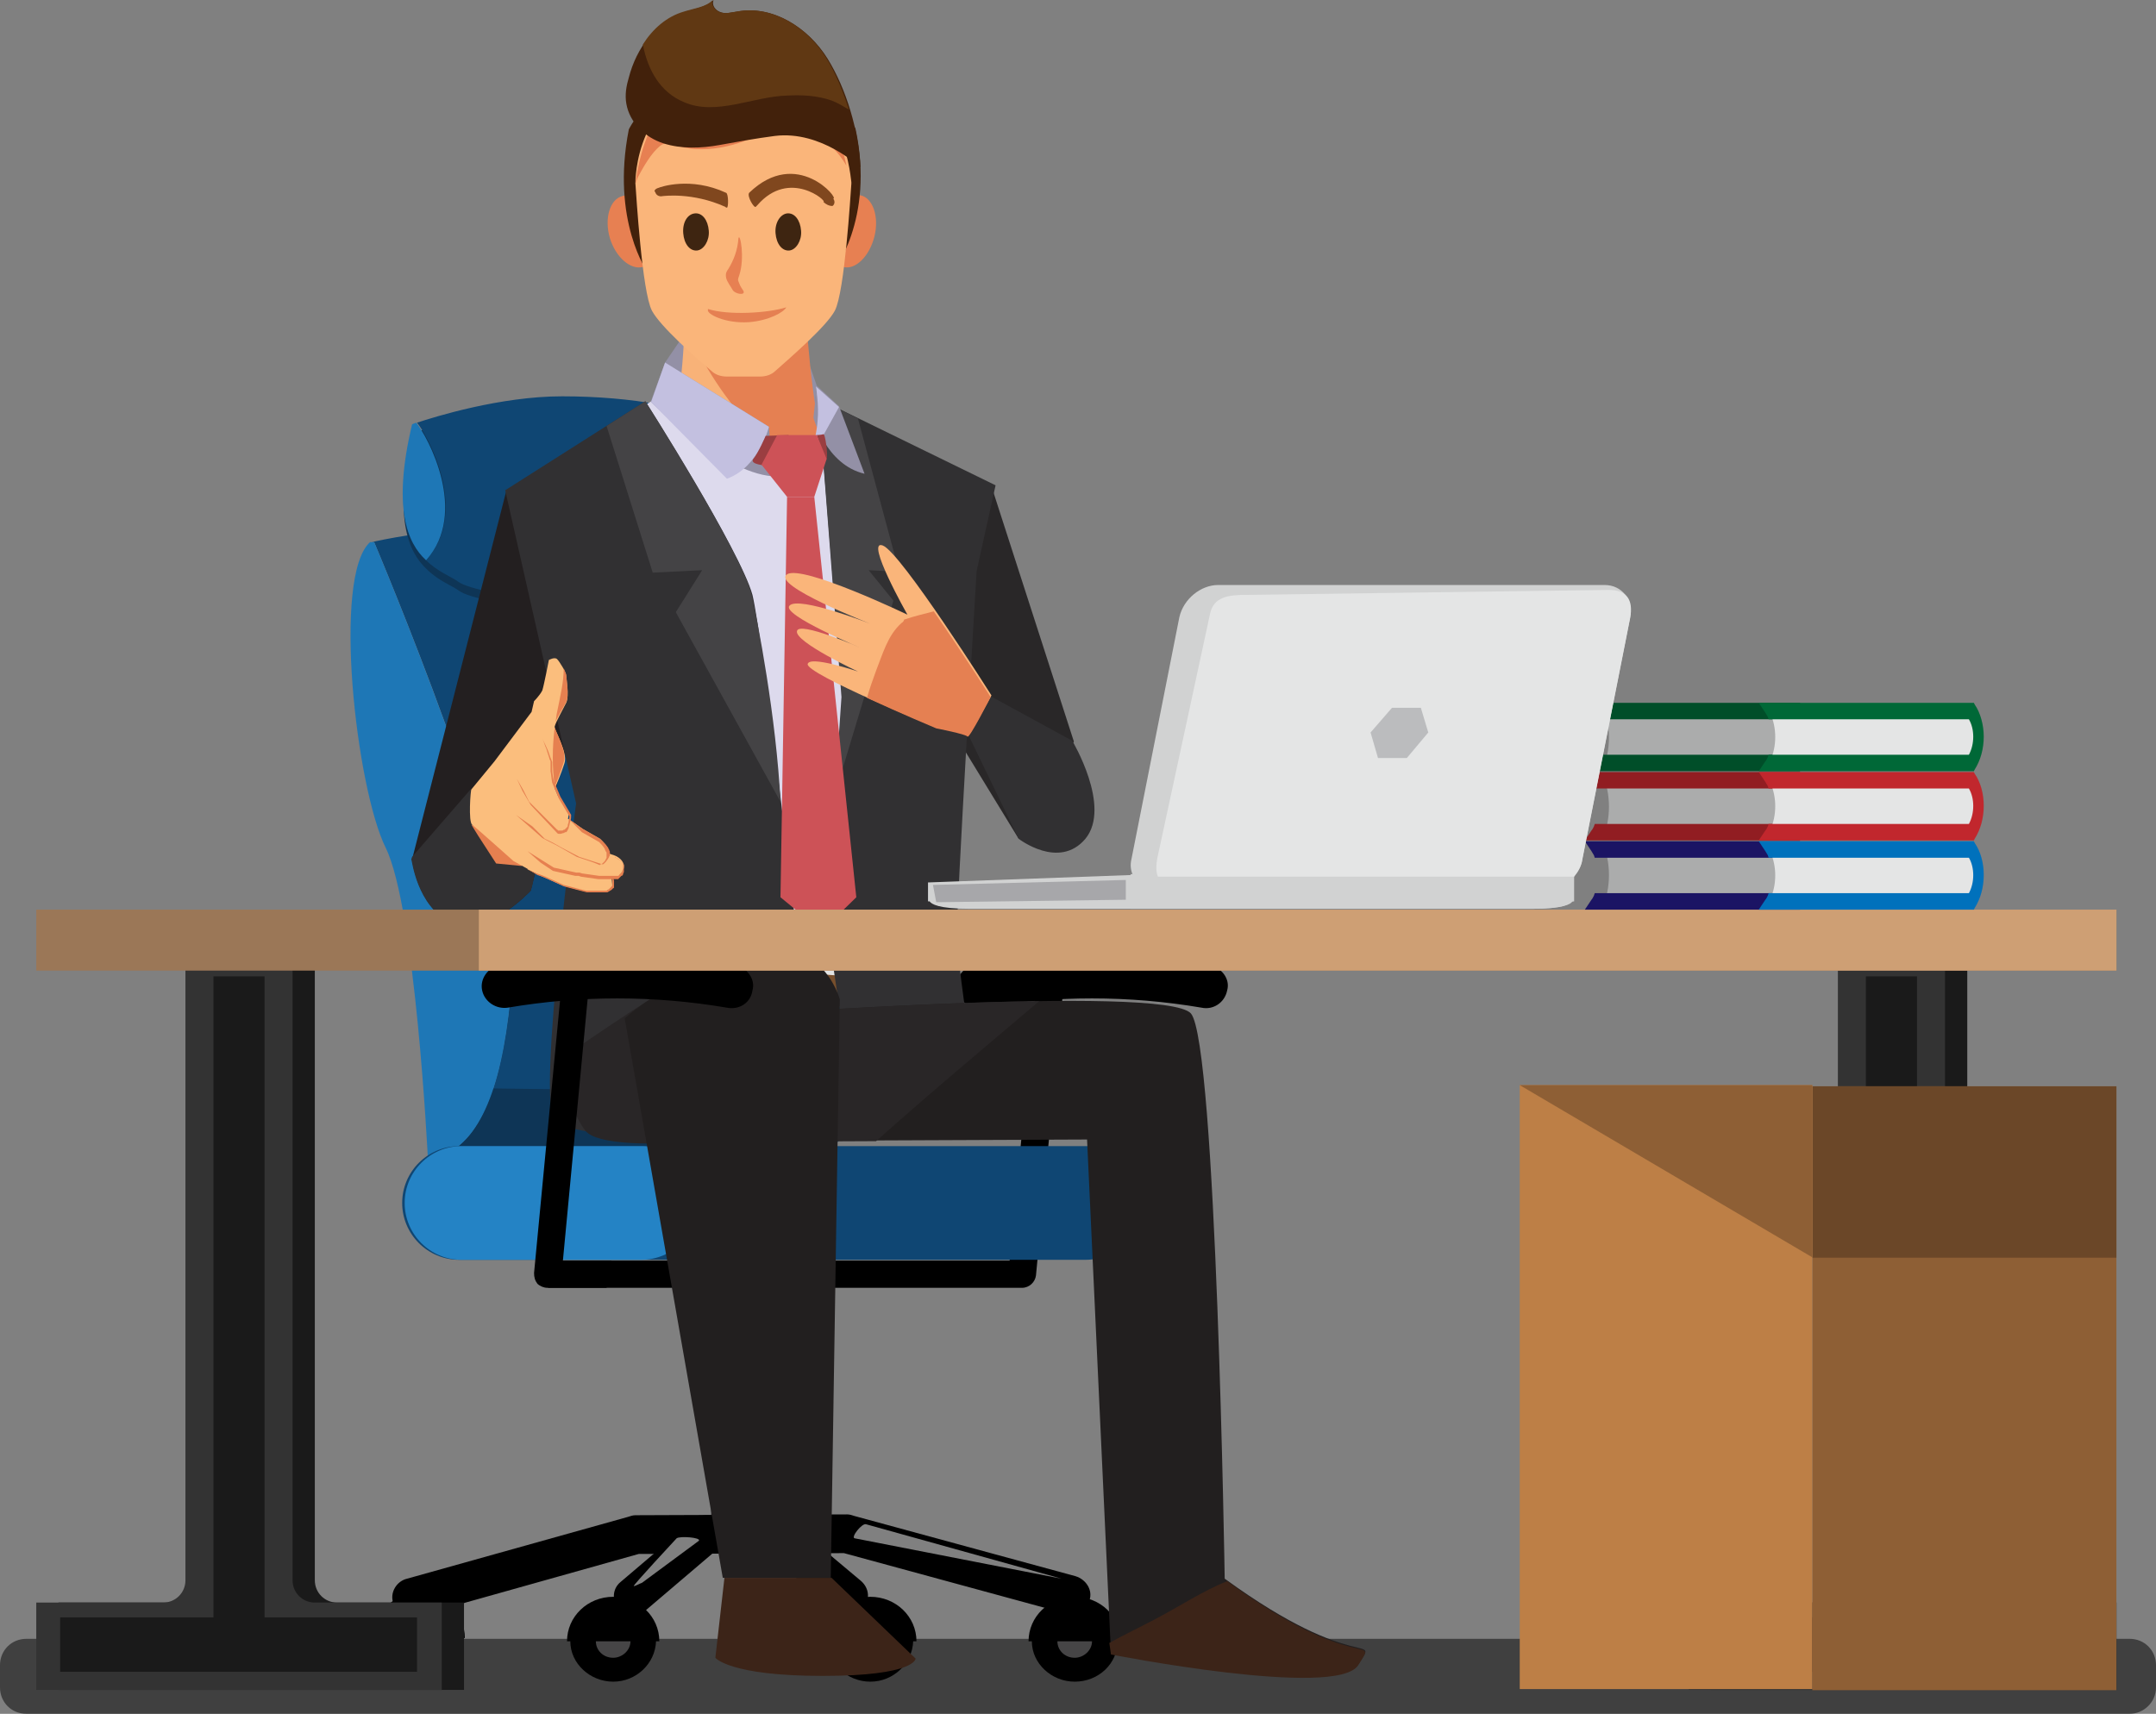 <?xml version="1.0" encoding="utf-8"?>
<!-- Generator: Adobe Illustrator 22.1.0, SVG Export Plug-In . SVG Version: 6.00 Build 0)  -->
<svg version="1.1" id="レイヤー_1" xmlns="http://www.w3.org/2000/svg" xmlns:xlink="http://www.w3.org/1999/xlink" x="0px"
	 y="0px" width="261.6px" height="208px" viewBox="0 0 261.6 208" enable-background="new 0 0 261.6 208" xml:space="preserve">
<rect x="0" y="0" width="261.6" height="208" fill="#808080" stroke="none"/>
<g>
	<path opacity="0.5" d="M258.4,208H3.2c-1.8,0-3.2-1.4-3.2-3.2v-2.7c0-1.8,1.4-3.2,3.2-3.2h255.2c1.8,0,3.2,1.4,3.2,3.2v2.7
		C261.6,206.6,260.1,208,258.4,208z"/>
	<g>
		<g>
			<g>
				<g>
					<path d="M124,156.3H66.5V153h56l3.2-33.1l3.3,0.3l-3.3,34.6C125.6,155.6,124.9,156.3,124,156.3z"/>
				</g>
				<g>
					<path d="M145.8,122.3c-8.8-1.5-17.8-1.5-26.6,0c-1.4,0.2-2.8-0.7-3.1-2.1l0,0c-0.3-1.4,0.7-2.8,2.2-3.1c9.4-1.6,19-1.6,28.4,0
						c1.5,0.3,2.6,1.7,2.2,3.1l0,0C148.6,121.7,147.2,122.6,145.8,122.3z"/>
				</g>
			</g>
			<g>
				<g>
					<g>
						<g>
							<path fill="#464546" d="M134,199.2c0,1.9-1.6,3.5-3.6,3.5c-2,0-3.6-1.5-3.6-3.5c0-1.9,1.6-3.5,3.6-3.5
								C132.4,195.7,134,197.3,134,199.2z"/>
						</g>
						<g>
							<path d="M130.4,204.1c-2.8,0-5.2-2.2-5.2-4.9c0-2.7,2.3-4.9,5.2-4.9c2.8,0,5.2,2.2,5.2,4.9
								C135.6,201.9,133.3,204.1,130.4,204.1z M130.4,197.2c-1.1,0-2.1,0.9-2.1,2c0,1.1,0.9,2,2.1,2c1.1,0,2.1-0.9,2.1-2
								C132.5,198.1,131.6,197.2,130.4,197.2z"/>
						</g>
					</g>
					<g>
						<g>
							<path d="M136,199.2L136,199.2c0-3-2.5-5.4-5.6-5.4c-3.1,0-5.6,2.4-5.6,5.4l0,0H136z"/>
						</g>
					</g>
				</g>
				<g>
					<g>
						<g>
							<g>
								<path fill="#464546" d="M109.2,199.2c0,1.9-1.6,3.5-3.6,3.5s-3.6-1.5-3.6-3.5c0-1.9,1.6-3.5,3.6-3.5
									S109.2,197.3,109.2,199.2z"/>
							</g>
							<g>
								<path d="M105.6,204.1c-2.8,0-5.2-2.2-5.2-4.9c0-2.7,2.3-4.9,5.2-4.9s5.2,2.2,5.2,4.9C110.7,201.9,108.4,204.1,105.6,204.1z
									 M105.6,197.2c-1.1,0-2.1,0.9-2.1,2c0,1.1,0.9,2,2.1,2c1.1,0,2.1-0.9,2.1-2C107.6,198.1,106.7,197.2,105.6,197.2z"/>
							</g>
						</g>
						<g>
							<g>
								<path d="M111.2,199.2L111.2,199.2c0-3-2.5-5.4-5.6-5.4c-3.1,0-5.6,2.4-5.6,5.4l0,0H111.2z"/>
							</g>
						</g>
					</g>
					<g>
						<g>
							<g>
								<path fill="#464546" d="M78,199.2c0,1.9-1.6,3.5-3.6,3.5c-2,0-3.6-1.5-3.6-3.5c0-1.9,1.6-3.5,3.6-3.5
									C76.4,195.7,78,197.3,78,199.2z"/>
							</g>
							<g>
								<path d="M74.4,204.1c-2.8,0-5.2-2.2-5.2-4.9c0-2.7,2.3-4.9,5.2-4.9c2.8,0,5.2,2.2,5.2,4.9C79.5,201.9,77.2,204.1,74.4,204.1
									z M74.4,197.2c-1.1,0-2.1,0.9-2.1,2c0,1.1,0.9,2,2.1,2c1.1,0,2.1-0.9,2.1-2C76.5,198.1,75.5,197.2,74.4,197.2z"/>
							</g>
						</g>
						<g>
							<g>
								<path d="M80,199.2L80,199.2c0-3-2.5-5.4-5.6-5.4c-3.1,0-5.6,2.4-5.6,5.4l0,0H80z"/>
							</g>
						</g>
					</g>
				</g>
				<g>
					<rect x="86.8" y="151.9" fill="#201D1E" width="8.6" height="15.8"/>
				</g>
				<g>
					<rect x="88.2" y="151.9" fill="#FFFFFF" width="1.9" height="15.8"/>
				</g>
				<g>
					<g>
						<rect x="84.5" y="151.9" width="13" height="7.9"/>
					</g>
					<g>
						<rect x="86.6" y="151.9" fill="#FFFFFF" width="2.9" height="7.9"/>
					</g>
				</g>
				<g>
					<rect x="86.3" y="166.2" fill="#201D1E" width="9" height="20.1"/>
				</g>
				<g>
					<rect x="87.7" y="166.2" fill="#FFFFFF" width="2" height="20.1"/>
				</g>
				<g>
					<path d="M50.1,196.2c-1.1,0-2-0.7-2.4-1.7c-0.4-1.2,0.4-2.6,1.7-2.9l26.8-7.5c0.3-0.1,0.6-0.2,0.9-0.2l25.7-0.1
						c0.3,0,0.6,0.1,0.9,0.2l26.8,7.3c1.3,0.4,2.1,1.7,1.7,2.9c-0.4,1.3-1.7,2-3,1.6l-26.8-7.3l-24.9,0.1l-26.7,7.5
						C50.5,196.2,50.3,196.2,50.1,196.2z"/>
				</g>
				<g>
					<path d="M76.9,196.1c-0.7,0-1.4-0.3-1.8-0.8c-0.9-1-0.8-2.5,0.2-3.3l8.7-7.4c0.4-0.4,1.1-0.7,1.7-0.7l8.4,0
						c0.7,0,1.3,0.2,1.7,0.7c0,0,0,0,0,0l8.7,7.3c1,0.9,1.1,2.3,0.2,3.3c-0.9,1-2.5,1.1-3.5,0.2l-8.2-6.9l-6.5,0l-8.1,6.9
						C78.1,195.9,77.5,196.1,76.9,196.1z"/>
				</g>
				<g opacity="0.5">
					<g>
						<path fill="#FFFFFF" d="M76.9,192.5c-0.2,0,5.2-5.8,5.2-5.8c0.4-0.3,3-0.1,2.7,0.3l-6.9,5.1C77.6,192.2,77.1,192.5,76.9,192.5
							z"/>
					</g>
				</g>
				<g opacity="0.5">
					<g>
						<path fill="#FFFFFF" d="M103.7,186.7c-0.5-0.1,0.9-1.9,1.4-1.7l23.7,6.6C129.3,191.7,103.7,186.7,103.7,186.7z"/>
					</g>
				</g>
				<g>
					<g>
						<g>
							<path fill="#464546" d="M54.4,198.8c0,1.9-1.6,3.5-3.6,3.5c-2,0-3.6-1.5-3.6-3.5c0-1.9,1.6-3.5,3.6-3.5
								C52.8,195.3,54.4,196.9,54.4,198.8z"/>
						</g>
						<g>
							<path d="M50.8,203.7c-2.8,0-5.2-2.2-5.2-4.9c0-2.7,2.3-4.9,5.2-4.9c2.8,0,5.2,2.2,5.2,4.9C55.9,201.5,53.6,203.7,50.8,203.7z
								 M50.8,196.8c-1.1,0-2.1,0.9-2.1,2c0,1.1,0.9,2,2.1,2c1.1,0,2.1-0.9,2.1-2C52.8,197.7,51.9,196.8,50.8,196.8z"/>
						</g>
					</g>
					<g>
						<g>
							<path d="M56.4,198.8L56.4,198.8c0-3-2.5-5.4-5.6-5.4c-3.1,0-5.6,2.4-5.6,5.4l0,0H56.4z"/>
						</g>
					</g>
				</g>
			</g>
			<g>
				<g>
					<path fill="#0F4673" d="M90.7,65.8c-24.4-4.6-43.5-0.5-45.6,0c0.1,0,0.2,0,0.3,0c0,0,17.7,41.7,16.7,53.4
						c-1,11.6-3.4,19.2-8.5,21.1c-0.1,0-0.2,0-0.2,0.1c7.4,0.3,41.1,1.7,45.6-0.1c5.1-1.9,7.5-9.5,8.5-21.1
						C108.5,107.5,90.7,65.8,90.7,65.8z"/>
					<path fill="#0E3556" d="M99.4,132.3c-13.2,0-26.4,0-39.6-0.2c-1.4,4.3-3.4,7.1-6.2,8.1c-0.1,0-0.2,0-0.2,0.1
						c7.4,0.3,41.1,1.7,45.6-0.1c2.8-1.1,4.8-3.8,6.2-8C103.2,132.3,101.3,132.3,99.4,132.3z"/>
					<path fill="#1E77B6" d="M62.1,119.2c1-11.6-16.7-53.4-16.7-53.4c-0.1,0-0.2,0-0.3,0c-0.1,0-0.2,0-0.2,0
						c-4.6,4.1-1.7,29.8,1.9,37.1c3.6,7.3,5.1,37.4,5.1,37.4s0.5,0,1.5,0.1c0.1,0,0.2,0,0.2-0.1C58.7,138.3,61.2,130.8,62.1,119.2z"
						/>
					<path fill="#0E3556" d="M85.9,52.4c-1.5-1.7-9-3.2-17.7-3.2c-7.5,0-15.5,2.5-17.6,3.2c-0.3,0.1-0.5,0.2-0.5,0.2
						c-2.4,10.1-0.6,14.4,1.7,16.5c1.4,1.4,3.1,2,3.9,2.6c2.2,1.7,21.3,4.6,29.6-1C93.4,65.2,87.4,54.1,85.9,52.4z"/>
					<g>
						<path fill="#0F4673" d="M85.9,51.3c-1.5-1.7-9-3.2-17.7-3.2c-7.5,0-15.5,2.5-17.6,3.2c1.4,1.7,6.4,10.9,1.1,16.7
							c1.4,1.4,3.1,2,3.9,2.6c2.2,1.7,21.3,4.6,29.6-1C93.4,64.1,87.4,53,85.9,51.3z"/>
						<path fill="#1E77B6" d="M50.5,51.3c-0.3,0.1-0.5,0.2-0.5,0.2c-2.4,10.1-0.6,14.4,1.7,16.5C56.9,62.2,51.9,53,50.5,51.3z"/>
					</g>
				</g>
				<g>
					<path fill="#0F4673" d="M131.7,152.9H55.7c-3.8,0-6.9-3.1-6.9-6.9l0,0c0-3.8,3.1-6.9,6.9-6.9h76.1c3.8,0,6.9,3.1,6.9,6.9l0,0
						C138.7,149.8,135.5,152.9,131.7,152.9z"/>
					
						<linearGradient id="SVGID_1_" gradientUnits="userSpaceOnUse" x1="644.314" y1="146.016" x2="679.994" y2="146.016" gradientTransform="matrix(1 0 0 1 -595.273 0)">
						<stop  offset="0" style="stop-color:#2483C5"/>
						<stop  offset="1" style="stop-color:#2483C5"/>
					</linearGradient>
					<path fill="url(#SVGID_1_)" d="M77.8,152.9H56c-3.8,0-6.9-3.1-6.9-6.9l0,0c0-3.8,3.1-6.9,6.9-6.9h21.9c3.8,0,6.9,3.1,6.9,6.9
						l0,0C84.7,149.8,81.6,152.9,77.8,152.9z"/>
				</g>
			</g>
		</g>
		<g>
			<polygon fill="#292728" points="120.2,58.7 130.3,90 123.6,101.8 110.1,79.7 			"/>
			<path fill="#231F20" d="M61.4,59.7L50,104.3c0,0,0.6,5.6,4.7,7.7c4.1,2.1,9.7-3.9,9.7-3.9l6.8-27.5L61.4,59.7z"/>
			<g>
				<path fill="#C3C0E0" d="M111,89.5l-0.7,3.4l1.2,1.4V99l2.3-0.6c0,0,2.7-10.1,2.7-17.4c0-7.2-0.4-13.4-0.4-13.4l-6.4,15.5
					l-0.5,3.2L111,89.5z"/>
			</g>
			<g>
				<polygon fill="#9390A6" points="80.7,44 87.3,34.3 95.2,35.6 99.1,46.8 98.6,51.8 93.5,48.6 87,47.6 78.9,48.9 				"/>
			</g>
			<g>
				<path fill="#F8B278" d="M83.1,37.5c0,0,0,11.9-2.4,16.8c-2.4,4.9,15.6,10.4,15.6,10.4s7.6-4.9,4.4-9.5
					c-3.2-4.6-3.9-22.7-3.9-22.7L83.1,37.5z"/>
			</g>
			<g>
				<path fill="#E58052" d="M91.8,52.3c1.7,1.5,4.2,3.6,6.6,4c1,0.1,1.6-0.6,2-1.5C97.5,50,96.9,19,96.9,19L83.1,37.5
					c0,0,0,0.8,0,2.2C85.4,44.2,88,48.8,91.8,52.3z"/>
			</g>
			<g>
				<path fill="#DDDAED" d="M118.6,58.1c-0.8-0.8-18.5-9-18.5-9l-3.1,11L80.2,48c0,0-17.1,10.3-18.2,11.4
					c-0.7,0.7,4.5,14.7,8.3,24.8c2.2,5.8,2,4.3,3.9,10.2c2,6,0.8,20.7,0.8,20.7l29.3,4.4l8.3-1.5l1.4-10.9l2.1-37.1
					C116.3,70.1,119.5,58.8,118.6,58.1z"/>
			</g>
			<g>
				<path fill="#9390A6" d="M93.3,51.8l0.4,6c-6.2-0.5-14.7-9-14.7-9l1.7-4.8L93.3,51.8z"/>
			</g>
			<g>
				<path fill="#F1F1F1" d="M97.1,61.2c-0.5,0-0.8,0.4-0.8,0.8c0,0.5,0.4,0.8,0.8,0.8c0.5,0,0.8-0.4,0.8-0.8
					C97.9,61.6,97.5,61.2,97.1,61.2z"/>
			</g>
			<g>
				<path fill="#F1F1F1" d="M97.2,77.9c-0.5,0-0.8,0.4-0.8,0.8c0,0.5,0.4,0.8,0.8,0.8c0.5,0,0.8-0.4,0.8-0.8
					C98,78.3,97.6,77.9,97.2,77.9z"/>
			</g>
			<g>
				<path fill="#F1F1F1" d="M97.2,94.6c-0.5,0-0.8,0.4-0.8,0.8c0,0.5,0.4,0.8,0.8,0.8c0.5,0,0.8-0.4,0.8-0.8
					C98.1,95,97.7,94.6,97.2,94.6z"/>
			</g>
			<g>
				<path fill="#F1F1F1" d="M99.8,111.3c-0.5,0-0.8,0.4-0.8,0.8c0,0.5,0.4,0.8,0.8,0.8c0.5,0,0.8-0.4,0.8-0.8
					C100.6,111.7,100.3,111.3,99.8,111.3z"/>
			</g>
			<g>
				<g>
					<path fill="#784F2C" d="M102.4,121.3c-6.6,0-26.6-2.7-26.6-2.7l-0.3-3.4c0,0,21.8,2.6,26.8,2.6c6.2,0,11.2-0.4,11.2-0.4
						l0.3,3.6C113.8,121,108.8,121.3,102.4,121.3z"/>
				</g>
			</g>
			<g>
				<g>
					
						<rect x="85.7" y="118.8" transform="matrix(1.854280e-02 -1 1 1.854280e-02 -32.727 205.848)" fill="#C8BBA9" width="5.6" height="1.5"/>
				</g>
			</g>
			<g>
				<g>
					<polygon fill="#C8BBA9" points="108.8,122.6 107.3,122.5 107.8,117.4 109.3,117.3 					"/>
				</g>
			</g>
			<g>
				<g>
					<polygon fill="#C8BBA9" points="80.6,120.3 78.9,120.3 79,115.5 80.6,115.9 					"/>
				</g>
			</g>
			<g>
				<g>
					<path fill="#E3E4E3" d="M101.6,122.2c0,0-0.1,0-0.1,0l-2.6-0.1c-0.6,0-1.1-0.3-1.5-0.7c-0.4-0.4-0.6-1-0.6-1.6l0-0.4
						c0.1-1.2,1.1-2.2,2.3-2.1l2.6,0.1c0.6,0,1.1,0.3,1.5,0.7c0.4,0.4,0.6,1,0.6,1.6l0,0.4c0,0.6-0.3,1.1-0.7,1.6
						C102.7,122,102.2,122.2,101.6,122.2z M99,118.2c-0.6,0-1.2,0.5-1.2,1.2l0,0.4c0,0.3,0.1,0.6,0.3,0.9c0.2,0.2,0.5,0.4,0.8,0.4
						l2.6,0.1c0.3,0,0.6-0.1,0.9-0.3c0.2-0.2,0.4-0.5,0.4-0.8l0-0.4c0-0.3-0.1-0.6-0.3-0.9c-0.2-0.2-0.5-0.4-0.8-0.4h0L99,118.2
						C99,118.2,99,118.2,99,118.2z"/>
				</g>
			</g>
			<path fill="#C3C0E0" d="M74,126.8l-7,1.3c0,0-0.1-1.2,1.2,5.9l6.3-1.9L74,126.8z"/>
			<path fill="#D4D5E6" d="M74,127.5l-7,1.1c0,0-0.1-1.1,1.2,5.4l6.3-1.8L74,127.5z"/>
			<path fill="#98999B" d="M67.9,133c0.1,0.5,0.2,0.9,0.3,1.3c2.3-0.2,4.7-0.7,7-1l-0.1-1C72.7,132.5,70.3,132.6,67.9,133z"/>
			<path fill="#313032" d="M78.3,48.7l-17,10.8l8.6,38c0,0-4.8,36-2.6,38.5c2.1,2.5,28.3,3.2,28.3,3.2l1-26.4c0,0-4-35.1-5.3-40.6
				C89.8,66.8,78.3,48.7,78.3,48.7z"/>
			<path fill="#313032" d="M120.8,58.9L99.3,48.4l2.9,36.2l-1.9,27.2l3.8,25.9l15.2,0.3c0,0-3.1-20.8-3.2-24.1
				c-0.1-3.3,2.4-44.6,2.4-44.6L120.8,58.9z"/>
			<g>
				<path fill="#C3C0E0" d="M80.7,44l12.6,7.8c0,0-1.2,4.9-5.1,6.3L79,48.8L80.7,44z"/>
			</g>
			<g>
				<path fill="#444345" d="M85.2,69.2L82,74.3l12.7,23c-0.5-10.2-2.8-22.1-3.5-25.1c-1.4-5.5-12.9-23.5-12.9-23.5l-4.7,3l5.6,17.8
					L85.2,69.2z"/>
			</g>
			<g>
				<polygon fill="#444345" points="105.4,69.2 109.1,69.4 104.1,50.8 99.3,48.4 102.1,84.6 101.3,96.4 108.4,72.9 				"/>
			</g>
			<g>
				<path fill="#9390A6" d="M98.7,50.7c0,0,1.5,5.7,6.2,6.8l-3.1-8.2l-2.7-2.5L98.7,50.7z"/>
			</g>
			<g>
				<path fill="#C3C0E0" d="M101.8,49.4l-3.7,6.7c0,0,1-3.1,1.1-5c0.2-1.9-0.2-4.2-0.2-4.2L101.8,49.4z"/>
			</g>
			<g>
				<g>
					<g>
						<path fill="#221F1F" d="M88.4,123.3c0,0,52.9-3.9,56.1-0.3c3.1,3.6,4.1,68.6,4.1,68.6c16.2,11.8,18.8,6.4,16.2,10.4
							c-2.6,4.1-30-1.3-30-1.3l-2.9-62.4l-47.2,0.2L88.4,123.3z"/>
					</g>
				</g>
				<g>
					<path fill="#292627" d="M126.1,121.5c-16.4,0.2-37.7,1.8-37.7,1.8l-3.7,15.3l21.6-0.1C112.8,132.7,119.5,127.1,126.1,121.5z"/>
				</g>
				<g>
					<g>
						<path fill="#3C2418" d="M140,196.6c2.9-1.5,5.9-3.5,8.9-4.7c15.9,11.6,18.4,6.2,15.9,10.2c-2.6,4.1-30-1.3-30-1.3l-0.2-1.4
							C136.4,198.4,138.3,197.5,140,196.6z"/>
					</g>
				</g>
				<path fill="#3C2418" d="M87.9,191.5l-1.1,9.7c0,0,1.7,2.2,13,2.2c11.3,0,11.3-2.1,11.3-2.1l-10.2-9.8H87.9z"/>
				<path fill="#292627" d="M86.1,117.2c-2,0.2-17.3,10.8-17.3,10.8s-0.6,5.5,2.2,9.2c2.7,3.6,27.7,0,27.7,0v-16.2L86.1,117.2z"/>
				<path fill="#221F1F" d="M75.8,123.6c0,0,4.4-4.2,13.8-7.6c10-3.6,12.3,5.3,12.3,5.3l-1.1,70.2H87.7L75.8,123.6z"/>
			</g>
			<g>
				<g>
					<path fill="#E78052" d="M79.5,27.3c0.7,2.4,0,4.7-1.5,5.1c-1.5,0.4-3.3-1.2-4-3.5c-0.7-2.4,0-4.7,1.5-5.1
						C77,23.3,78.8,24.9,79.5,27.3z"/>
				</g>
				<g>
					<path fill="#E78052" d="M106.1,28.7c-0.6,2.4-2.3,4.1-3.8,3.7c-1.5-0.4-2.3-2.6-1.7-5c0.6-2.4,2.3-4.1,3.8-3.7
						C105.9,24,106.7,26.3,106.1,28.7z"/>
				</g>
				<g>
					<g>
						<path fill="#42210B" d="M76.3,15.7c-2.2,11.1,2.3,17.4,2.3,17.4s6.7-8.7,7.3-14.3c0.6-5.6-0.6-6.6-4.2-6.9
							C78.2,11.7,76.3,15.7,76.3,15.7z"/>
					</g>
					<g>
						<path fill="#42210B" d="M103.8,15.6c2.4,11.1-2.8,17.5-2.8,17.5s-7.4-8.6-8-14.2c-0.6-5.6,0.8-6.6,4.8-7
							C101.7,11.5,103.8,15.6,103.8,15.6z"/>
					</g>
				</g>
				<g>
					<path fill="#FAB57A" d="M90.1,9.2c-12.3,0-13,11.5-13,12.9c0,0.1,0,0.2,0,0.2c0.1,1.3,0.8,13.1,2,15.4c1,1.9,5.3,5.7,7.2,7.3
						c0.5,0.5,1.2,0.7,1.9,0.7h0.6h2.8h0.6c0.7,0,1.4-0.2,1.9-0.7c1.8-1.6,6.2-5.4,7.2-7.3c1.2-2.3,1.9-14.1,2-15.4
						c0-0.1,0-0.2,0-0.2C103.1,20.7,102.3,9.2,90.1,9.2z"/>
				</g>
				<g>
					<path fill="#E78052" d="M77.4,21.5c0.7-1.3,1.6-2.9,2.7-3.8C81,17,82,17.7,83,17.9c1.8,0.4,4,0.2,5.8-0.3
						c1.6-0.4,3.1-1.2,4.8-1.4c1.6-0.2,3.2-0.3,4.8,0.2c2,0.6,3.3,2,4.3,3.7C101.8,15.7,99,8.6,90.1,8.6c-10.5,0-12.5,9.8-13,13.7
						C77.2,22,77.3,21.8,77.4,21.5z"/>
				</g>
				<g>
					<g>
						<g>
							<g>
								<g>
									<path fill="#3E2511" d="M84.3,25.9c0.9-0.1,1.6,0.8,1.7,2.1c0.1,1.2-0.6,2.3-1.4,2.4c-0.9,0.1-1.6-0.8-1.7-2.1
										C82.8,27,83.4,26,84.3,25.9z"/>
								</g>
							</g>
						</g>
					</g>
					<g>
						<g>
							<g>
								<g>
									<path fill="#3E2511" d="M95.5,25.9c0.9-0.1,1.6,0.8,1.7,2.1c0.1,1.2-0.6,2.3-1.4,2.4c-0.9,0.1-1.6-0.8-1.7-2.1
										C94,27,94.7,26,95.5,25.9z"/>
								</g>
							</g>
						</g>
					</g>
				</g>
				<g>
					<g>
						<path fill="#80471E" d="M101.1,24.1c0.8,0.1-4.4-6.3-10.2-0.7c-0.3,0.4,0.6,1.9,0.8,1.7c0.1-0.1,0.1-0.1,0.2-0.2
							c3.9-4.5,8.6-0.4,8-0.4c0.3,0.3,0.7,0.5,1.1,0.5C101.2,24.9,101.4,24.5,101.1,24.1z"/>
					</g>
					<g>
						<path fill="#80471E" d="M79.9,22.8c0.2-0.1,3.9-1.4,8.2,0.6c0.3,0.1,0.3,1.8,0.1,1.8c-0.1,0-0.1,0-0.2-0.1
							c-4-1.8-7.5-1.3-7.6-1.3c-0.4,0.1-0.8-0.1-0.9-0.5C79.3,23.2,79.5,22.9,79.9,22.8z"/>
					</g>
				</g>
				<g>
					<path fill="#42210B" d="M94,16.5c-2.3,0.3-4.5,0.7-6.7,1.1c-2.2,0.4-4.6,0.5-6.8-0.2c-2.2-0.7-4.1-2.5-4.5-4.8
						c-0.2-1.1,0-2.2,0.3-3.2c0.9-3.5,3.3-6.9,6.8-7.9C84.3,1,85.7,0.9,86.6,0c-0.3,0.6,0.2,1.3,0.9,1.5c0.6,0.2,1.3,0,2-0.1
						c4.3-0.8,8.6,2,10.9,5.7c2.3,3.7,3.8,8.8,4,13.2C104.3,20.3,99.7,15.8,94,16.5z"/>
				</g>
				<g>
					<path fill="#603813" d="M78,5.4c0.6,3.1,2.1,5.8,5,7c3.9,1.7,8.4-0.7,12.5-0.8c1.8-0.1,3.7,0,5.4,0.6c0.8,0.3,1.4,0.7,2.1,1.1
						c-0.7-2.2-1.6-4.4-2.7-6.2C98,3.3,93.7,0.6,89.4,1.4c-0.7,0.1-1.3,0.3-2,0.1c-0.6-0.2-1.2-0.9-0.9-1.5c-0.9,0.9-2.3,1-3.5,1.4
						C80.9,2,79.2,3.5,78,5.4z"/>
				</g>
				<g>
					<g>
						<g>
							<g>
								<path fill="#E78052" d="M89.7,33.4c-0.2,0.6-0.2,0.5,0,1c0.1,0.3,0.3,0.6,0.5,0.9c0.3,0.6-1,0.4-1.3-0.1
									c-0.2-0.4-0.7-1-0.8-1.5c-0.1-0.6,0.1-0.8,0.3-1.1c0.6-1,1.1-2.2,1.2-3.7C89.8,28.2,90.4,31.3,89.7,33.4z"/>
							</g>
						</g>
					</g>
				</g>
				<g>
					<g>
						<path fill="#E58052" d="M90.9,39.1c-2.9,0.2-5.2-1-5-1.5c0,0,0-0.1,0-0.1c2.5,0.8,7.3,0.5,9.5-0.2
							C95.1,37.9,93.3,38.9,90.9,39.1z"/>
					</g>
				</g>
			</g>
			<g>
				<path fill="#9A3E41" d="M95.7,52.8l-2.8,0.1c0,0-0.9,2.1-1.5,2.8c-0.5,0.7,1.6,0.8,1.6,0.8L95.7,52.8z"/>
				<path fill="#9A3E41" d="M99.1,52.8c0,0,0.5,0,0.8-0.1c0.2-0.2,0.6,2.5,0.4,3C100.2,56.3,99.1,52.8,99.1,52.8z"/>
				<g>
					<polygon fill="#CD5257" points="94.3,52.8 99.1,52.8 100.3,55.7 98.8,60.3 95.5,60.3 92.4,56.4 					"/>
					<polygon fill="#CD5257" points="99.7,113 94.7,108.9 95.5,60.3 98.8,60.3 103.9,108.9 					"/>
				</g>
			</g>
			<g>
				<path fill="#313032" d="M54.7,112c4.1,2.1,9.7-3.9,9.7-3.9l0.2-0.7l1.7-7.8l-9.2-3.8L50,104l-0.1,0.3
					C50,104.3,50.5,109.9,54.7,112z"/>
			</g>
			<g>
				<polygon fill="#E68050" points="63.3,105.1 60.2,104.8 58,101.4 57.2,100.1 63.9,102 				"/>
				<g>
					<g>
						<g>
							<path fill="#FBBE7D" d="M57.3,100.1c0.4,0.3,5,4.4,5,4.4l1.8,1l4.2-3.6l-1.1-5.9c0,0,0.9-2.1,1.3-3.4
								c0.4-1.3-1.2-3.9-1.2-4.4c0.1-0.5,1-2.1,1.4-2.9c0.4-0.8,0-3,0-3.3c0-0.4-0.8-1.7-1.1-2c-0.3-0.3-1,0.1-1,0.1
								s-0.6,3.1-0.8,3.7c-0.3,0.6-1,1.3-1,1.3l-0.3,1.3L60,92.4l-2.8,3.4C57.1,95.8,56.8,99.8,57.3,100.1z"/>
						</g>
					</g>
					<g>
						<g>
							<path fill="#E68050" d="M67.6,86.4c-0.1,0.4-0.1,0.8-0.2,1.2c0.3-0.7,1-1.8,1.3-2.4c0.4-0.8,0-3,0-3.3c0-0.1-0.2-0.5-0.3-0.8
								C68.4,82.8,68,84.4,67.6,86.4z"/>
							<path fill="#E68050" d="M67.3,88.3c-0.3,2.5-0.3,4.8,0,7.2c0.3-0.7,0.8-2,1.1-3C68.8,91.3,67.6,89.2,67.3,88.3z"/>
						</g>
					</g>
					<g>
						<g>
							<path fill="#FBBE7D" d="M64,105.5l1.4,0.7l2.9,1.3l2.7,0.7l2.5,0c0,0,0.7-0.4,0.8-0.6c0-0.3-0.1-1.2-0.1-1.2l-3.4-0.8
								l-3.4-1.4l-2.1-1.6L64,105.5z"/>
							<path fill="#E68050" d="M64,105.5c0.4,0.2,0.7,0.3,1.1,0.5l0.3,0.1c0.1,0,0.2,0.1,0.3,0.1l0.5,0.2l2.2,1l0,0l2.7,0.7l0,0
								l2.5,0l0,0c0.2-0.1,0.3-0.2,0.4-0.3c0.1-0.1,0.1-0.1,0.2-0.2c0,0,0-0.1,0.1-0.1c0,0,0,0,0,0c0,0,0,0,0-0.1c0-0.1,0-0.2,0-0.3
								c0-0.1,0-0.2,0-0.3c0-0.2-0.1-0.4-0.1-0.5l0.1,0.1l-3.4-0.8l0,0l0,0l-3.4-1.4l0,0l0,0l-2.1-1.6l2.1,1.5l0,0l3.4,1.4l0,0
								l3.4,0.8l0.1,0l0,0.1c0,0.2,0.1,0.4,0.1,0.5c0,0.1,0,0.2,0,0.3c0,0.1,0,0.2,0,0.3c0,0,0,0,0,0.1c0,0,0,0.1,0,0.1
								c0,0.1-0.1,0.1-0.1,0.1c-0.1,0.1-0.1,0.1-0.2,0.2c-0.2,0.1-0.3,0.2-0.5,0.3l0,0h0l-2.5,0h0l0,0l-2.7-0.7l0,0l0,0l-2.2-1
								l-0.5-0.2c-0.1,0-0.2-0.1-0.3-0.1l-0.3-0.1C64.7,105.9,64.4,105.7,64,105.5z"/>
						</g>
					</g>
					<g>
						<g>
							<path fill="#FBBE7D" d="M64,103.3l3.1,2.1L70,106l2.6,0.4l2.4,0c0,0,0.8-0.6,0.7-1.4c-0.2-0.9-1.2-1.2-1.2-1.2l-0.9-0.3
								l-4.1-0.4l-3.4-2L64,103.3z"/>
							<path fill="#E68050" d="M64,103.3l1.6,1l1.6,1l0,0l2.7,0.6l0.2,0l0.2,0l0.3,0.1l0.7,0.1l1.4,0.2l0,0l2.4,0l-0.1,0
								c0.1,0,0.1-0.1,0.2-0.2c0.1-0.1,0.1-0.1,0.2-0.2c0.1-0.1,0.1-0.1,0.1-0.2c0-0.1,0.1-0.2,0.1-0.2l0-0.1l0-0.1
								c0-0.1,0-0.2,0-0.2l0,0l0,0c0,0,0,0,0,0l0,0l0-0.1c0,0,0-0.1,0-0.1c0-0.1-0.1-0.1-0.1-0.2c-0.2-0.3-0.5-0.5-0.8-0.6
								c0,0-0.1,0-0.1-0.1l0,0l0,0l-0.1,0l-0.3-0.1l-0.5-0.2l0,0c-1.4-0.1-2.7-0.3-4.1-0.4l0,0l0,0l-1.7-1l-1.7-1l1.7,1l1.7,1l0,0
								c1.4,0.1,2.7,0.2,4.1,0.4l0,0l0,0l0.5,0.2l0.3,0.1l0.1,0l0,0l0,0c0,0,0.1,0,0.1,0.1c0.2,0.1,0.3,0.2,0.5,0.3
								c0.1,0.1,0.1,0.1,0.2,0.2c0.1,0.1,0.1,0.1,0.2,0.2c0.1,0.1,0.1,0.2,0.1,0.3c0,0,0,0.1,0,0.1l0,0.1l0,0l0,0l0,0l0,0
								c0,0.1,0,0.2,0,0.3l0,0.1l0,0.1c0,0.1-0.1,0.2-0.1,0.3c0,0.1-0.1,0.2-0.2,0.2c-0.1,0.1-0.1,0.1-0.2,0.2
								c-0.1,0.1-0.1,0.1-0.2,0.2l0,0l0,0l-2.4,0h0l0,0l-1.4-0.2l-0.7-0.1l-0.3-0.1l-0.2,0l-0.2,0l-2.7-0.6l0,0l0,0l-1.5-1L64,103.3
								z"/>
						</g>
					</g>
					<g>
						<g>
							<path fill="#FBBE7D" d="M62.6,98.9l3.1,2.9l4.3,2.2l2.8,0.9c0,0,0.6-0.3,1-1.1c0.4-0.8-1-2-1-2l-2.1-1.2L69,99.4L62.6,98.9z"
								/>
							<path fill="#E68050" d="M62.6,98.9l1.6,1.4l1.6,1.4l0,0c0.7,0.4,1.4,0.7,2.1,1.1L70,104l0,0c0.9,0.3,1.9,0.6,2.8,1l-0.1,0
								c0.1,0,0.1-0.1,0.2-0.1c0.1,0,0.1-0.1,0.2-0.1c0.1-0.1,0.2-0.2,0.3-0.3c0-0.1,0.1-0.1,0.1-0.2c0-0.1,0.1-0.1,0.1-0.2l0,0
								c0,0,0,0,0,0l0,0l0-0.1c0,0,0-0.1,0-0.1l0-0.1c0,0,0-0.1,0-0.1c0-0.1,0-0.1,0-0.2c0-0.1-0.1-0.1-0.1-0.2
								c-0.1-0.1-0.1-0.3-0.2-0.4c-0.2-0.3-0.4-0.5-0.6-0.7l0,0l-2.1-1.2l0,0l0,0L69,99.4l1.7,1.2l0,0l2.1,1.2l0,0l0,0
								c0.2,0.2,0.5,0.5,0.7,0.7c0.1,0.1,0.2,0.3,0.3,0.4c0,0.1,0.1,0.2,0.1,0.2c0,0.1,0.1,0.2,0.1,0.3c0,0,0,0.1,0,0.1l0,0.1
								c0,0.1,0,0.1,0,0.1l0,0.1l0,0c0,0,0,0,0,0l0,0c0,0.1-0.1,0.1-0.1,0.2c0,0.1-0.1,0.1-0.1,0.2c-0.1,0.1-0.2,0.3-0.3,0.4
								c-0.1,0.1-0.1,0.1-0.2,0.2c-0.1,0.1-0.1,0.1-0.2,0.1l0,0l0,0c-0.9-0.3-1.9-0.6-2.8-0.9l0,0l0,0l-2.1-1.1
								c-0.7-0.4-1.4-0.8-2.1-1.1l0,0l0,0l-1.5-1.5L62.6,98.9z"/>
						</g>
					</g>
					<g>
						<g>
							<path fill="#FBBE7D" d="M62.7,94.5l1.4,2.8l3.3,3.4c0,0,0.4,0.3,1-0.1c0.5-0.3,0.6-1.8,0.6-1.8l-1.3-2.2l-0.8-1.9
								c0,0-0.3-1.9-0.2-2.2c0.2-0.3-1.1-3.2-1.1-3.2L62.7,94.5z"/>
							<path fill="#E68050" d="M62.7,94.5l0.8,1.4l0.7,1.4l0,0l1.7,1.7l1.7,1.7l0,0c0,0,0.1,0,0.1,0.1c0.1,0,0.1,0,0.2,0
								c0.1,0,0.2,0,0.3,0c0.1,0,0.1,0,0.2-0.1l0.1,0l0.1-0.1c0,0,0.1-0.1,0.1-0.1c0,0,0.1-0.1,0.1-0.1c0.1-0.1,0.1-0.2,0.1-0.3
								c0-0.1,0.1-0.2,0.1-0.4c0-0.2,0.1-0.5,0.1-0.7l0,0.1l-1.3-2.2l0,0l0,0l-0.8-1.9l0,0l0,0c-0.1-0.5-0.1-0.9-0.2-1.4
								c0-0.1,0-0.2,0-0.4c0-0.1,0-0.2,0-0.4c0,0,0-0.1,0-0.1c0,0,0,0,0,0c0,0,0,0,0,0c0,0,0-0.1,0-0.2c0-0.1,0-0.2-0.1-0.3
								c-0.1-0.4-0.3-0.9-0.4-1.3c-0.2-0.4-0.3-0.9-0.5-1.3c0.2,0.4,0.4,0.9,0.6,1.3c0.2,0.4,0.3,0.9,0.5,1.3c0,0.1,0.1,0.2,0.1,0.3
								c0,0.1,0,0.1,0,0.2c0,0,0,0,0,0c0,0,0,0,0,0c0,0,0,0,0,0.1c0,0.1,0,0.2,0,0.3c0,0.1,0,0.2,0,0.3c0,0.5,0.1,0.9,0.2,1.4l0,0
								l0.8,1.9l0,0l1.3,2.2l0,0l0,0c0,0.3,0,0.5-0.1,0.8c0,0.1-0.1,0.2-0.1,0.4c0,0.1-0.1,0.2-0.1,0.4c0,0.1-0.1,0.1-0.1,0.2
								c0,0.1-0.1,0.1-0.1,0.2l-0.1,0.1l-0.1,0c-0.1,0-0.1,0.1-0.2,0.1c-0.1,0-0.3,0.1-0.4,0.1c-0.1,0-0.1,0-0.2,0
								c-0.1,0-0.1,0-0.2-0.1l0,0l0,0l-1.6-1.7l-1.6-1.7l0,0l0,0L63.4,96L62.7,94.5z"/>
						</g>
					</g>
				</g>
			</g>
			<path fill="#313032" d="M120.2,84.5l9.9,5.4c0,0,4.8,8,1.6,11.9c-3.2,3.8-8.1,0-8.1,0l-6-12.4L120.2,84.5z"/>
			<g>
				<g>
					<g>
						<g>
							<path fill="#FAB57A" d="M117.4,89.3c-0.2-0.3-3.8-1-3.8-1s-15.8-6.5-15.6-7.7c0.2-1.1,6.1,0.9,6.1,0.9s-7.7-3.6-7.4-4.9
								c0.2-1.3,7.9,2.1,7.9,2.1s-9.9-4.1-8.8-5.2c1.1-1.2,9.8,2.2,9.8,2.2s-12.1-4.7-10.1-6c1.9-1.2,14.6,4.9,14.6,4.9
								s-5.2-9.2-3-8.4c2.2,0.8,13.2,18.2,13.2,18.2S117.5,89.6,117.4,89.3z"/>
						</g>
					</g>
				</g>
				<g>
					<g>
						<g>
							<path fill="#E58052" d="M106.3,81.4c0.8-2,1.4-4.3,3.1-5.8c0.2-0.1,0.3-0.3,0.3-0.4c1.2-0.4,2.4-0.7,3.6-1
								c3.4,4.9,6.9,10.4,6.9,10.4s-2.6,5.1-2.8,4.8c-0.2-0.3-3.8-1-3.8-1s-4.3-1.8-8.4-3.7C105.5,83.6,105.9,82.5,106.3,81.4z"/>
						</g>
					</g>
				</g>
			</g>
		</g>
		<g>
			<g>
				<path d="M88.2,122.3c-8.8-1.5-17.8-1.5-26.6,0c-1.4,0.2-2.8-0.7-3.1-2.1l0,0c-0.3-1.4,0.7-2.8,2.2-3.1c9.4-1.6,19-1.6,28.4,0
					c1.5,0.3,2.6,1.7,2.2,3.1l0,0C91.1,121.7,89.7,122.6,88.2,122.3z"/>
			</g>
			<g>
				<path d="M74.2,153h-5.9l3.1-32.8l-3.3-0.3l-3.3,34.6c0,0.5,0.1,0.9,0.4,1.3c0.3,0.3,0.8,0.5,1.2,0.5h7.2
					C73.8,155.2,74,154.1,74.2,153z"/>
			</g>
		</g>
	</g>
	<g>
		<g>
			<g>
				<path fill="#1A1A1A" d="M22.5,194.5c1.5,0,2.7-1.2,2.7-2.7v-74.5h13v74.5c0,1.5,1.2,2.7,2.7,2.7h15.4v10.6H7.1v-10.6H22.5z"/>
				<path fill="#333333" d="M19.8,194.5c1.5,0,2.7-1.2,2.7-2.7v-74.5h13v74.5c0,1.5,1.2,2.7,2.7,2.7h15.4v10.6H4.4v-10.6H19.8z"/>
			</g>
			<polygon fill="#1A1A1A" points="32.1,196.3 32.1,118.5 25.9,118.5 25.9,196.3 7.3,196.3 7.3,202.9 50.6,202.9 50.6,196.3 			"/>
		</g>
		<g>
			<g>
				<path fill="#1A1A1A" d="M223,194.5c1.5,0,2.7-1.2,2.7-2.7v-74.5h13v74.5c0,1.5,1.2,2.7,2.7,2.7h15.4v10.6h-49.2v-10.6H223z"/>
				<path fill="#333333" d="M220.3,194.5c1.5,0,2.7-1.2,2.7-2.7v-74.5h13v74.5c0,1.5,1.2,2.7,2.7,2.7h15.4v10.6h-49.2v-10.6H220.3z"
					/>
			</g>
			<polygon fill="#1A1A1A" points="232.6,196.3 232.6,118.5 226.4,118.5 226.4,196.3 207.9,196.3 207.9,202.9 251.1,202.9 
				251.1,196.3 			"/>
		</g>
		<g>
			
				<rect x="219.9" y="131.7" transform="matrix(-1 -1.224647e-16 1.224647e-16 -1 476.696 336.835)" fill="#8E5F35" width="36.9" height="73.3"/>
			
				<rect x="219.9" y="131.7" transform="matrix(-1 -1.224647e-16 1.224647e-16 -1 476.696 284.344)" fill="#6B4728" width="36.9" height="20.8"/>
			<rect x="184.4" y="131.7" fill="#BD7F46" width="35.5" height="73.3"/>
			<polygon fill="#8E5F35" points="219.9,152.6 219.9,131.7 184.4,131.7 			"/>
		</g>
		<polygon fill="#9B7757" points="4.4,110.4 4.4,113.1 4.4,117.8 256.8,117.8 256.8,113.1 256.8,110.4 		"/>
		<polygon fill="#CE9F74" points="58.1,110.4 58.1,113.1 58.1,117.8 256.8,117.8 256.8,113.1 256.8,110.4 		"/>
		<g>
			<g>
				<path fill="#ABACAC" d="M228.2,102.2c-7,0-22.4,0-33.8,0c1.1,2.4,1.1,5.6,0,8c11.5,0,26.8,0,33.8,0
					C229.6,108,229.6,104.5,228.2,102.2z"/>
			</g>
			<path fill="#1B1464" d="M218.5,102.3l-0.1-0.2h-26.1l0.8,1.2c0.1,0.2,0.2,0.3,0.3,0.5l0.1,0.3h24.3c0.7,1.2,0.7,3,0,4.3h-24.3
				l-0.1,0.3c-0.1,0.2-0.2,0.4-0.3,0.5l-0.8,1.2h26.1l0.1-0.2c0.7-1.1,1.1-2.5,1.1-4C219.6,104.7,219.2,103.3,218.5,102.3z"/>
			<g>
				<path fill="#E4E5E5" d="M239,103.4c-5,0-16,0-24.2,0c0.8,1.7,0.8,4,0,5.7c8.2,0,19.2,0,24.2,0C240.1,107.5,240.1,105,239,103.4z
					"/>
			</g>
			<path fill="#0071BC" d="M239.6,102.3l-0.1-0.2h-26.1l0.8,1.2c0.1,0.2,0.2,0.3,0.3,0.5l0.1,0.3h24.3c0.7,1.2,0.7,3,0,4.3h-24.3
				l-0.1,0.3c-0.1,0.2-0.2,0.4-0.3,0.5l-0.8,1.2h26.1l0.1-0.2c0.7-1.1,1.1-2.5,1.1-4C240.7,104.7,240.3,103.3,239.6,102.3z"/>
		</g>
		<g>
			<g>
				<path fill="#ABACAC" d="M228.2,93.9c-7,0-22.4,0-33.8,0c1.1,2.4,1.1,5.6,0,8c11.5,0,26.8,0,33.8,0
					C229.6,99.6,229.6,96.1,228.2,93.9z"/>
			</g>
			<path fill="#911D22" d="M218.5,93.9l-0.1-0.2h-26.1l0.8,1.2c0.1,0.2,0.2,0.3,0.3,0.5l0.1,0.3h24.3c0.7,1.2,0.7,3,0,4.3h-24.3
				l-0.1,0.3c-0.1,0.2-0.2,0.4-0.3,0.5l-0.8,1.2h26.1l0.1-0.2c0.7-1.1,1.1-2.5,1.1-4C219.6,96.3,219.2,94.9,218.5,93.9z"/>
			<g>
				<path fill="#E4E5E5" d="M239,95c-5,0-16,0-24.2,0c0.8,1.7,0.8,4,0,5.7c8.2,0,19.2,0,24.2,0C240.1,99.1,240.1,96.6,239,95z"/>
			</g>
			<path fill="#C1272D" d="M239.6,93.9l-0.1-0.2h-26.1l0.8,1.2c0.1,0.2,0.2,0.3,0.3,0.5l0.1,0.3h24.3c0.7,1.2,0.7,3,0,4.3h-24.3
				l-0.1,0.3c-0.1,0.2-0.2,0.4-0.3,0.5l-0.8,1.2h26.1l0.1-0.2c0.7-1.1,1.1-2.5,1.1-4C240.7,96.3,240.3,94.9,239.6,93.9z"/>
		</g>
		<g>
			<g>
				<path fill="#ABACAC" d="M228.2,85.5c-7,0-22.4,0-33.8,0c1.1,2.4,1.1,5.6,0,8c11.5,0,26.8,0,33.8,0
					C229.6,91.3,229.6,87.7,228.2,85.5z"/>
			</g>
			<path fill="#004E29" d="M218.5,85.5l-0.1-0.2h-26.1l0.8,1.2c0.1,0.2,0.2,0.3,0.3,0.5l0.1,0.3h24.3c0.7,1.2,0.7,3,0,4.3h-24.3
				l-0.1,0.3c-0.1,0.2-0.2,0.4-0.3,0.5l-0.8,1.2h26.1l0.1-0.2c0.7-1.1,1.1-2.5,1.1-4C219.6,88,219.2,86.5,218.5,85.5z"/>
			<g>
				<path fill="#E4E5E5" d="M239,86.6c-5,0-16,0-24.2,0c0.8,1.7,0.8,4,0,5.7c8.2,0,19.2,0,24.2,0C240.1,90.7,240.1,88.2,239,86.6z"
					/>
			</g>
			<path fill="#006837" d="M239.6,85.5l-0.1-0.2h-26.1l0.8,1.2c0.1,0.2,0.2,0.3,0.3,0.5l0.1,0.3h24.3c0.7,1.2,0.7,3,0,4.3h-24.3
				l-0.1,0.3c-0.1,0.2-0.2,0.4-0.3,0.5l-0.8,1.2h26.1l0.1-0.2c0.7-1.1,1.1-2.5,1.1-4C240.7,88,240.3,86.5,239.6,85.5z"/>
		</g>
	</g>
	<g>
		<g>
			<g>
				<g>
					<path fill="#D1D2D2" d="M137.2,106.2l-24.6,0.9v2.3h0.2c0.2,0.3,1,0.9,4.9,0.9h0.3h12.7h0.3h14.1h0.3h12.7h0.3h14.1h0.3h12.7
						h0.3c3.9,0,4.7-0.6,4.9-0.9h0.2v-0.9V107v-0.9H137.2z"/>
				</g>
				<g>
					<path fill="#D1D2D2" d="M137.2,106.2l0,4.1h8h0.3h12.7h0.3h14.1h0.3h12.7h0.3c3.9,0,4.7-0.6,4.9-0.9h0.2v-0.9V107v-0.9H137.2z"
						/>
				</g>
				<g>
					<path fill="#D1D2D2" d="M194.7,71h-46.9c-2.1,0-4.2,1.7-4.7,3.9l-5.8,29.3c-0.2,0.8-0.1,1.5,0.2,2.1H191c0.5-0.6,0.9-1.3,1-2.1
						l5.8-29.3C198.2,72.8,196.8,71,194.7,71z"/>
				</g>
				<g>
					<path fill="#E4E5E5" d="M195.2,71.6l-44,0.6c-2.1,0-4,0.2-4.4,2.4l-6.3,29.2c-0.2,0.8-0.3,2,0,2.6H191c0.5-0.6,0.9-1.3,1-2.1
						l5.8-29.3C198.2,72.8,197.4,71.6,195.2,71.6z"/>
				</g>
			</g>
			<g>
				<polygon fill="#A7A7AA" points="113.2,107.4 113.6,109.5 136.6,109.2 136.6,106.8 				"/>
			</g>
		</g>
		<g>
			<polygon fill="#BBBCBE" points="172.4,85.9 168.9,85.9 166.3,88.9 167.2,92 170.7,92 173.3,88.9 			"/>
		</g>
	</g>
</g>
</svg>
